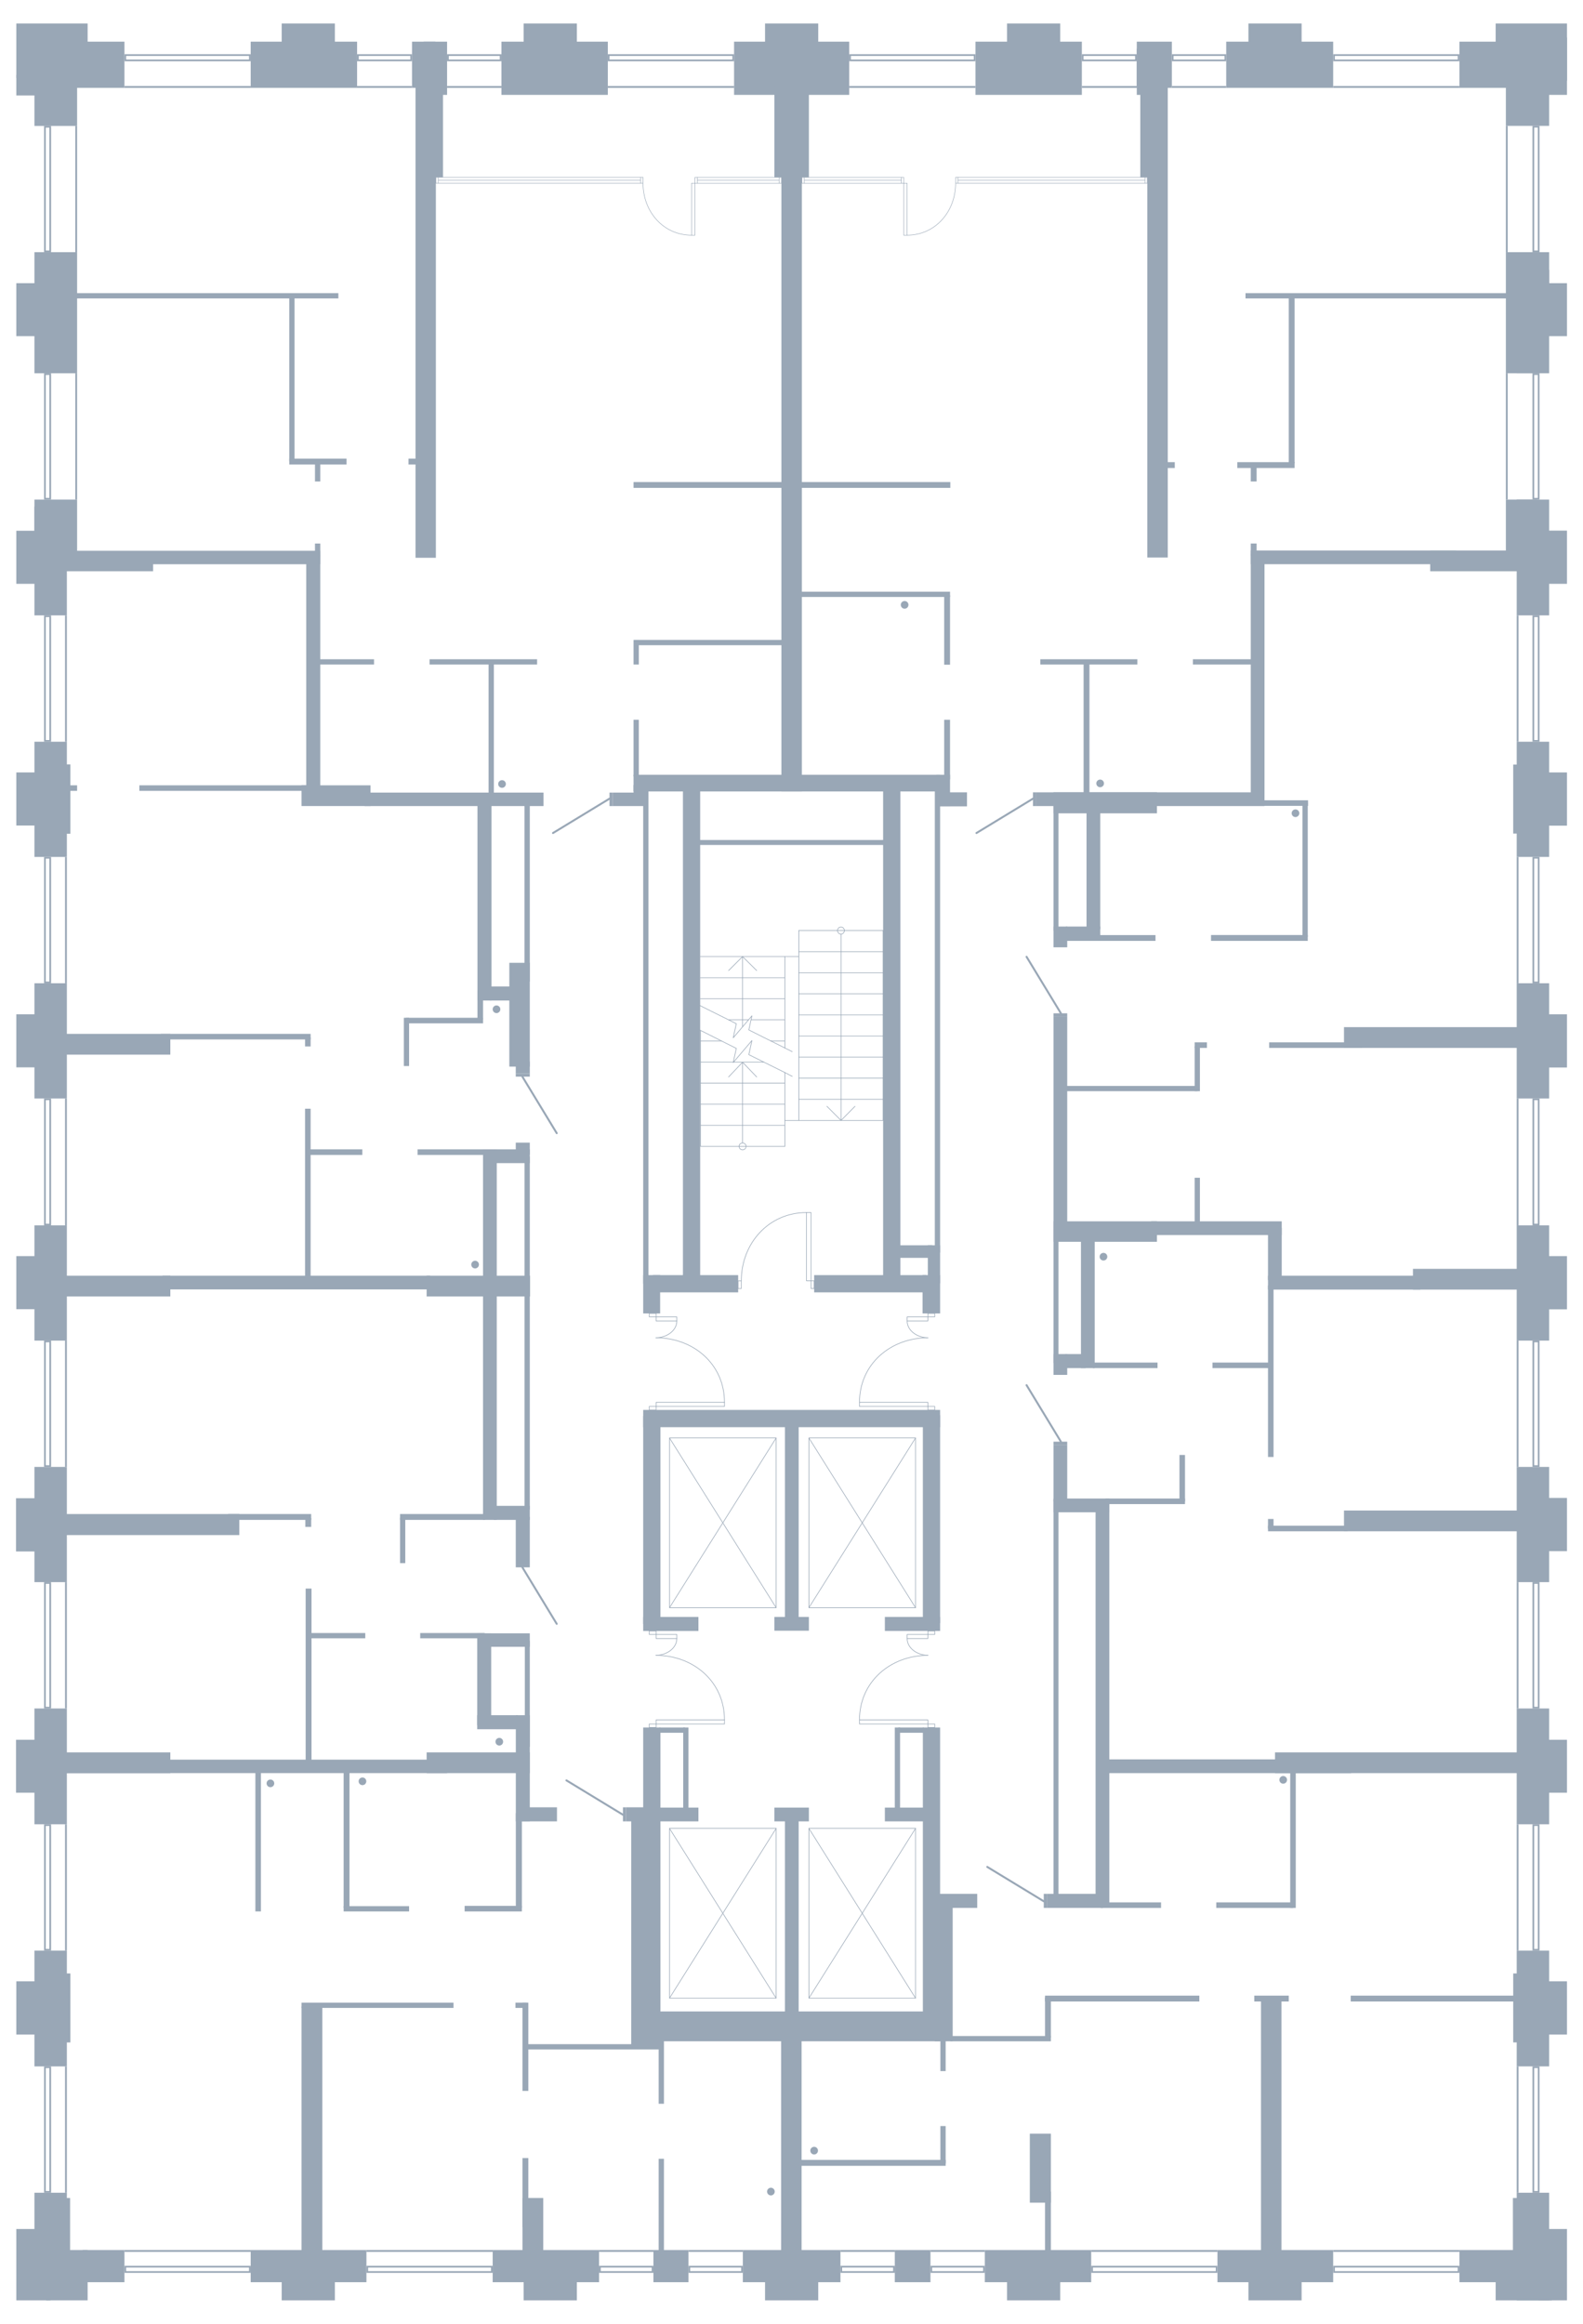 <?xml version="1.0" encoding="utf-8"?>
<!-- Generator: Adobe Illustrator 21.1.0, SVG Export Plug-In . SVG Version: 6.00 Build 0)  -->
<svg version="1.1" xmlns="http://www.w3.org/2000/svg" xmlns:xlink="http://www.w3.org/1999/xlink" x="0px" y="0px"
	 viewBox="0 0 650 953.625" style="enable-background:new 0 0 650 953.625;" xml:space="preserve">
<style type="text/css">
	.st0{fill:none;stroke:#99A7B6;stroke-width:0.25;stroke-linecap:round;stroke-linejoin:round;stroke-miterlimit:10;}
	.st1{fill-rule:evenodd;clip-rule:evenodd;fill:#99A7B6;}
	.st2{fill:none;stroke:#99A7B6;stroke-width:0.81;stroke-linecap:round;stroke-linejoin:round;stroke-miterlimit:22.926;}
	.st3{fill:#99A7B6;}
	.st4{fill:none;stroke:#99A7B6;stroke-width:0.2;stroke-miterlimit:10;}
</style>
<g id="МОП">
	<polyline class="st0" points="318.699,750.301 274.899,750.301 274.899,819.971 318.699,819.971 
		318.699,750.301 	"/>
	<line class="st0" x1="318.699" y1="750.301" x2="274.899" y2="819.971"/>
	<line class="st0" x1="274.899" y1="750.301" x2="318.699" y2="819.971"/>
	<polyline class="st0" points="375.939,750.301 332.139,750.301 332.139,819.971 375.939,819.971 
		375.939,750.301 	"/>
	<line class="st0" x1="375.939" y1="750.301" x2="332.139" y2="819.971"/>
	<line class="st0" x1="332.139" y1="750.301" x2="375.939" y2="819.971"/>
	<polyline class="st0" points="318.699,590.077 274.899,590.077 274.899,659.747 318.699,659.747 
		318.699,590.077 	"/>
	<line class="st0" x1="318.699" y1="590.077" x2="274.899" y2="659.747"/>
	<line class="st0" x1="274.899" y1="590.077" x2="318.699" y2="659.747"/>
	<polyline class="st0" points="375.939,590.077 332.139,590.077 332.139,659.747 375.939,659.747 
		375.939,590.077 	"/>
	<line class="st0" x1="375.939" y1="590.077" x2="332.139" y2="659.747"/>
	<line class="st0" x1="332.139" y1="590.077" x2="375.939" y2="659.747"/>
	<g>
		<polyline class="st0" points="287.628,422.836 287.628,470.408 322.253,470.408 		"/>
		<polyline class="st0" points="322.253,459.782 362.619,459.782 362.619,381.86 		"/>
		<line class="st0" x1="322.253" y1="392.547" x2="322.253" y2="430.042"/>
		<line class="st0" x1="322.253" y1="440.118" x2="322.253" y2="470.408"/>
		<line class="st0" x1="327.994" y1="459.782" x2="327.994" y2="381.86"/>
		<line class="st0" x1="287.628" y1="401.218" x2="322.253" y2="401.218"/>
		<line class="st0" x1="287.628" y1="409.829" x2="322.253" y2="409.829"/>
		<line class="st0" x1="299.17" y1="418.5" x2="307.414" y2="418.5"/>
		<line class="st0" x1="308.452" y1="418.5" x2="322.253" y2="418.5"/>
		<line class="st0" x1="287.628" y1="427.172" x2="296.238" y2="427.172"/>
		<line class="st0" x1="316.452" y1="427.172" x2="322.253" y2="427.172"/>
		<line class="st0" x1="287.628" y1="435.844" x2="301.063" y2="435.844"/>
		<line class="st0" x1="301.185" y1="435.844" x2="313.582" y2="435.844"/>
		<line class="st0" x1="287.628" y1="444.454" x2="322.253" y2="444.454"/>
		<line class="st0" x1="287.628" y1="453.126" x2="322.253" y2="453.126"/>
		<line class="st0" x1="287.628" y1="461.797" x2="322.253" y2="461.797"/>
		<line class="st0" x1="362.619" y1="390.531" x2="327.994" y2="390.531"/>
		<line class="st0" x1="362.619" y1="399.203" x2="327.994" y2="399.203"/>
		<line class="st0" x1="362.619" y1="407.814" x2="327.994" y2="407.814"/>
		<line class="st0" x1="362.619" y1="416.485" x2="327.994" y2="416.485"/>
		<line class="st0" x1="362.619" y1="425.157" x2="327.994" y2="425.157"/>
		<line class="st0" x1="362.619" y1="433.767" x2="327.994" y2="433.767"/>
		<line class="st0" x1="362.619" y1="442.439" x2="327.994" y2="442.439"/>
		<line class="st0" x1="362.619" y1="451.111" x2="327.994" y2="451.111"/>
		<line class="st0" x1="345.337" y1="383.326" x2="345.337" y2="459.782"/>
		<polyline class="st0" points="339.535,453.981 345.337,459.782 351.077,453.981 		"/>
		<polyline class="st0" points="346.741,381.86 346.619,382.41 346.314,382.898 345.886,383.203 
			345.337,383.326 344.726,383.203 344.299,382.898 343.993,382.41 343.871,381.86 
			343.993,381.31 344.299,380.822 344.726,380.516 345.337,380.394 345.886,380.516 
			346.314,380.822 346.619,381.31 346.741,381.86 		"/>
		<line class="st0" x1="304.91" y1="469.001" x2="304.91" y2="435.897"/>
		<line class="st0" x1="304.91" y1="421.371" x2="304.91" y2="392.547"/>
		<polyline class="st0" points="310.712,398.287 304.91,392.547 299.17,398.287 		"/>
		<polyline class="st0" points="306.376,470.408 306.254,470.958 305.948,471.446 305.46,471.751 
			304.91,471.874 304.36,471.751 303.872,471.446 303.567,470.958 303.444,470.408 
			303.567,469.858 303.872,469.431 304.36,469.125 304.91,469.003 305.46,469.125 
			305.948,469.431 306.254,469.858 306.376,470.408 		"/>
		<polyline class="st0" points="325.307,431.569 322.253,430.042 307.475,422.653 308.757,416.852 
			301.063,425.89 302.345,420.088 287.628,412.76 284.513,411.172 		"/>
		<polyline class="st0" points="325.307,441.706 322.253,440.118 307.475,432.79 308.757,426.989 
			301.063,436.027 302.345,430.225 287.628,422.836 284.513,421.31 		"/>
		<polyline class="st0" points="310.712,441.945 304.91,435.897 299.17,441.945 		"/>
		<line class="st0" x1="287.628" y1="392.547" x2="327.994" y2="392.547"/>
		<line class="st0" x1="362.619" y1="381.86" x2="327.994" y2="381.86"/>
	</g>
	<g>
		<path class="st0" d="M304.386,525.635c0-15.442,11.277-28.053,26.761-28.053"/>
		
			<rect x="333.019" y="525.612" transform="matrix(-1 -8.556635e-11 8.556635e-11 -1 667.324 1054.376)" class="st0" width="1.286" height="3.153"/>
		
			<rect x="303.099" y="525.635" transform="matrix(-1 -9.334501e-11 9.334501e-11 -1 607.484 1054.422)" class="st0" width="1.286" height="3.153"/>
		
			<rect x="331.147" y="497.582" transform="matrix(-1 -9.621783e-11 9.621783e-11 -1 664.166 1023.188)" class="st0" width="1.872" height="28.024"/>
	</g>
	<g>
		<path class="st0" d="M269.343,679.286c15.467,0,28.135,10.889,28.135,26.484"/>
		<path class="st0" d="M277.906,672.405c-0,4.146-4.45,6.881-8.562,6.881"/>
		<rect x="269.408" y="705.77" class="st0" width="28.069" height="1.688"/>
		<rect x="269.408" y="670.717" class="st0" width="8.498" height="1.688"/>
		<rect x="266.575" y="707.457" class="st0" width="2.834" height="1.436"/>
		<rect x="266.575" y="669.283" class="st0" width="2.834" height="1.434"/>
	</g>
	<g>
		<path class="st0" d="M381.053,679.286c-15.467,0-28.135,10.889-28.135,26.484"/>
		<path class="st0" d="M372.49,672.405c0,4.146,4.45,6.881,8.562,6.881"/>
		<rect x="352.919" y="705.77" class="st0" width="28.069" height="1.688"/>
		<rect x="372.49" y="670.717" class="st0" width="8.498" height="1.688"/>
		<rect x="380.988" y="707.457" class="st0" width="2.834" height="1.436"/>
		<rect x="380.988" y="669.283" class="st0" width="2.834" height="1.434"/>
	</g>
	<g>
		<path class="st0" d="M269.343,548.974c15.467,0,28.135,10.889,28.135,26.484"/>
		<path class="st0" d="M277.906,542.094c-0,4.146-4.45,6.881-8.562,6.881"/>
		<rect x="269.408" y="575.458" class="st0" width="28.069" height="1.688"/>
		<rect x="269.408" y="540.405" class="st0" width="8.498" height="1.688"/>
		<rect x="266.575" y="577.146" class="st0" width="2.834" height="1.436"/>
		<rect x="266.575" y="538.972" class="st0" width="2.834" height="1.434"/>
	</g>
	<g>
		<path class="st0" d="M381.053,548.974c-15.467,0-28.135,10.889-28.135,26.484"/>
		<path class="st0" d="M372.49,542.094c0,4.146,4.45,6.881,8.562,6.881"/>
		<rect x="352.919" y="575.458" class="st0" width="28.069" height="1.688"/>
		<rect x="372.49" y="540.405" class="st0" width="8.498" height="1.688"/>
		<rect x="380.988" y="577.146" class="st0" width="2.834" height="1.436"/>
		<rect x="380.988" y="538.972" class="st0" width="2.834" height="1.434"/>
	</g>
</g>
<g id="Двери">
	<g>
		<rect x="428.585" y="777.172" class="st1" width="1.235" height="5.76"/>
		<line class="st2" x1="428.585" y1="780.213" x2="405.386" y2="766.112"/>
	</g>
	<g>
		<rect x="255.785" y="741.661" class="st1" width="1.235" height="5.76"/>
		<line class="st2" x1="255.785" y1="744.702" x2="232.586" y2="730.601"/>
	</g>
	<g>
		<rect x="432.577" y="591.608" class="st1" width="5.642" height="1.235"/>
		<line class="st2" x1="435.617" y1="591.608" x2="421.516" y2="568.409"/>
	</g>
	<g>
		<rect x="432.577" y="415.826" class="st1" width="5.642" height="1.235"/>
		<line class="st2" x1="435.617" y1="415.826" x2="421.516" y2="392.626"/>
	</g>
	<g>
		<rect x="424.144" y="325.141" class="st1" width="1.235" height="5.642"/>
		<line class="st2" x1="424.144" y1="327.743" x2="400.944" y2="341.844"/>
	</g>
	<g>
		<rect x="250.265" y="325.252" class="st1" width="1.235" height="5.531"/>
		<line class="st2" x1="250.265" y1="327.743" x2="227.066" y2="341.844"/>
	</g>
	<g>
		<rect x="211.779" y="440.578" class="st1" width="5.759" height="1.235"/>
		<line class="st2" x1="214.497" y1="441.813" x2="228.598" y2="465.013"/>
	</g>
	<g>
		<rect x="211.779" y="641.936" class="st1" width="5.759" height="1.235"/>
		<line class="st2" x1="214.497" y1="643.172" x2="228.598" y2="666.371"/>
	</g>
</g>
<g id="Окна">
	<g>
		<g>
			<path class="st3" d="M631.443,848.662v50.454h-1.488v-50.454H631.443 M632.139,847.966
				h-2.88v51.846h2.88V847.966L632.139,847.966z"/>
		</g>
		<g>
			<rect x="622.779" y="847.966" class="st3" width="0.75" height="51.847"/>
		</g>
	</g>
	<g>
		<g>
			<path class="st3" d="M631.443,749.308v50.448h-1.488v-50.448H631.443 M632.139,748.612
				h-2.88v51.84h2.88V748.612L632.139,748.612z"/>
		</g>
		<g>
			<rect x="622.779" y="748.612" class="st3" width="0.75" height="51.84"/>
		</g>
	</g>
	<g>
		<g>
			<path class="st3" d="M631.443,649.949v50.448h-1.488v-50.448H631.443 M632.139,649.253
				h-2.88v51.84h2.88V649.253L632.139,649.253z"/>
		</g>
		<g>
			<rect x="622.779" y="649.252" class="st3" width="0.75" height="51.84"/>
		</g>
	</g>
	<g>
		<g>
			<path class="st3" d="M631.443,550.828v50.448h-1.488v-50.448H631.443 M632.139,550.133h-2.88
				v51.84h2.88V550.133L632.139,550.133z"/>
		</g>
		<g>
			<rect x="622.779" y="550.132" class="st3" width="0.75" height="51.84"/>
		</g>
	</g>
	<g>
		<g>
			<path class="st3" d="M631.443,451.468v50.688h-1.488v-50.688H631.443 M632.139,450.773
				h-2.88v52.08h2.88V450.773L632.139,450.773z"/>
		</g>
		<g>
			<rect x="622.779" y="450.772" class="st3" width="0.75" height="52.08"/>
		</g>
	</g>
	<g>
		<g>
			<path class="st3" d="M631.443,352.34v50.456h-1.488v-50.456H631.443 M632.139,351.644
				l-2.88,0v51.848h2.88V351.644L632.139,351.644z"/>
		</g>
		<g>
			<rect x="622.779" y="351.644" class="st3" width="0.75" height="51.848"/>
		</g>
	</g>
	<g>
		<g>
			<path class="st3" d="M631.443,253.228v50.448h-1.488v-50.448H631.443 M632.139,252.532
				h-2.88v51.84h2.88V252.532L632.139,252.532z"/>
		</g>
		<g>
			<rect x="622.779" y="252.532" class="st3" width="0.75" height="51.84"/>
		</g>
	</g>
	<g>
		<g>
			<path class="st3" d="M631.443,153.868v50.448h-1.488v-50.448H631.443 M632.139,153.173h-2.88
				v51.84h2.88V153.173L632.139,153.173z"/>
		</g>
		<g>
			<rect x="618.335" y="153.172" class="st3" width="0.75" height="51.84"/>
		</g>
	</g>
	<g>
		<g>
			<path class="st3" d="M631.443,52.349v50.448h-1.488V52.349H631.443 M632.139,51.653h-2.88
				v51.839h2.88V51.653L632.139,51.653z"/>
		</g>
		<g>
			<rect x="618.335" y="51.652" class="st3" width="0.75" height="51.84"/>
		</g>
	</g>
	<g>
		<g>
			<path class="st3" d="M598.565,22.945v1.488h-50.448v-1.488H598.565 M599.261,22.249h-51.84
				v2.88h51.84V22.249L599.261,22.249z"/>
		</g>
		<g>
			<rect x="547.421" y="35.302" class="st3" width="51.84" height="0.75"/>
		</g>
	</g>
	<g>
		<g>
			<path class="st3" d="M502.805,22.945v1.488h-20.928v-1.488H502.805 M503.501,22.249h-22.32
				v2.88h22.32V22.249L503.501,22.249z"/>
		</g>
		<g>
			<rect x="481.181" y="35.302" class="st3" width="22.32" height="0.75"/>
		</g>
	</g>
	<g>
		<g>
			<path class="st3" d="M466.085,22.945v1.488h-21.168v-1.488H466.085 M466.781,22.249h-22.56
				v2.88h22.56V22.249L466.781,22.249z"/>
		</g>
		<g>
			<rect x="444.221" y="35.302" class="st3" width="22.56" height="0.75"/>
		</g>
	</g>
	<g>
		<g>
			<path class="st3" d="M399.845,22.945v1.488h-50.448v-1.488H399.845 M400.541,22.249h-51.84
				v2.88h51.84V22.249L400.541,22.249z"/>
		</g>
		<g>
			<rect x="348.701" y="35.302" class="st3" width="51.84" height="0.75"/>
		</g>
	</g>
	<g>
		<g>
			<path class="st3" d="M300.725,22.945v1.488h-50.448v-1.488H300.725 M301.421,22.249h-51.84
				v2.88h51.84V22.249L301.421,22.249z"/>
		</g>
		<g>
			<rect x="249.581" y="35.302" class="st3" width="51.84" height="0.75"/>
		</g>
	</g>
	<g>
		<g>
			<path class="st3" d="M205.205,22.945v1.488h-20.928v-1.488H205.205 M205.901,22.249h-22.32
				v2.88h22.32V22.249L205.901,22.249z"/>
		</g>
		<g>
			<rect x="183.581" y="35.302" class="st3" width="22.32" height="0.75"/>
		</g>
	</g>
	<g>
		<g>
			<path class="st3" d="M168.485,22.945v1.488h-21.168v-1.488H168.485 M169.181,22.249h-22.56
				v2.88h22.56V22.249L169.181,22.249z"/>
		</g>
		<g>
			<rect x="146.621" y="35.302" class="st3" width="22.56" height="0.75"/>
		</g>
	</g>
	<g>
		<g>
			<path class="st3" d="M102.245,22.945v1.488H51.797v-1.488H102.245 M102.941,22.249H51.101
				v2.88h51.84V22.249L102.941,22.249z"/>
		</g>
		<g>
			<rect x="51.101" y="35.302" class="st3" width="51.84" height="0.75"/>
		</g>
	</g>
	<g>
		<g>
			<path class="st3" d="M20.279,848.668v50.448H18.791V848.668H20.279 M20.975,847.972h-2.88
				v51.84h2.88V847.972L20.975,847.972z"/>
		</g>
		<g>
			<rect x="26.705" y="847.972" class="st3" width="0.75" height="51.84"/>
		</g>
	</g>
	<g>
		<g>
			<path class="st3" d="M102.245,930.508v1.488H51.797v-1.488H102.245 M102.94,929.812H51.101
				v2.88h51.84V929.812L102.94,929.812z"/>
		</g>
		<g>
			<rect x="51.101" y="923.332" class="st3" width="51.84" height="0.75"/>
		</g>
	</g>
	<g>
		<g>
			<path class="st3" d="M201.605,930.508v1.488h-50.448v-1.488H201.605 M202.3,929.812
				h-51.84v2.88h51.84V929.812L202.3,929.812z"/>
		</g>
		<g>
			<rect x="150.461" y="923.332" class="st3" width="51.84" height="0.75"/>
		</g>
	</g>
	<g>
		<g>
			<path class="st3" d="M267.604,930.509v1.488h-20.928v-1.488H267.604 M268.3,929.813
				h-22.32l0,2.88h22.32V929.813L268.3,929.813z"/>
		</g>
		<g>
			<rect x="245.98" y="923.333" class="st3" width="22.32" height="0.75"/>
		</g>
	</g>
	<g>
		<g>
			<path class="st3" d="M304.325,930.509v1.488h-20.928v-1.488H304.325 M305.021,929.813
				h-22.32v2.88h22.32V929.813L305.021,929.813z"/>
		</g>
		<g>
			<rect x="282.701" y="923.333" class="st3" width="22.32" height="0.75"/>
		</g>
	</g>
	<g>
		<g>
			<path class="st3" d="M366.725,930.509v1.488H345.797v-1.488H366.725 M367.421,929.813
				h-22.32v2.88h22.32V929.813L367.421,929.813z"/>
		</g>
		<g>
			<rect x="345.101" y="923.333" class="st3" width="22.32" height="0.75"/>
		</g>
	</g>
	<g>
		<g>
			<path class="st3" d="M403.685,930.509v1.488h-20.928v-1.488H403.685 M404.381,929.813
				h-22.32v2.88h22.32V929.813L404.381,929.813z"/>
		</g>
		<g>
			<rect x="382.061" y="923.333" class="st3" width="22.32" height="0.75"/>
		</g>
	</g>
	<g>
		<g>
			<path class="st3" d="M499.206,930.507v1.488h-50.448v-1.488H499.206 M499.902,929.811
				h-51.84v2.88h51.84V929.811L499.902,929.811z"/>
		</g>
		<g>
			<rect x="448.062" y="923.331" class="st3" width="51.84" height="0.75"/>
		</g>
	</g>
	<g>
		<g>
			<path class="st3" d="M598.565,930.507v1.488h-50.448v-1.488H598.565 M599.261,929.811
				h-51.84v2.88h51.84V929.811L599.261,929.811z"/>
		</g>
		<g>
			<rect x="547.421" y="923.331" class="st3" width="51.84" height="0.75"/>
		</g>
	</g>
	<g>
		<g>
			<path class="st3" d="M20.279,749.308v50.448H18.791v-50.448H20.279 M20.975,748.612h-2.88
				v51.84h2.88V748.612L20.975,748.612z"/>
		</g>
		<g>
			<rect x="26.705" y="748.612" class="st3" width="0.75" height="51.84"/>
		</g>
	</g>
	<g>
		<g>
			<path class="st3" d="M20.279,649.948v50.448H18.791v-50.448H20.279 M20.975,649.252h-2.88
				v51.84h2.88V649.252L20.975,649.252z"/>
		</g>
		<g>
			<rect x="26.705" y="649.252" class="st3" width="0.75" height="51.84"/>
		</g>
	</g>
	<g>
		<g>
			<path class="st3" d="M20.279,550.828v50.448H18.791v-50.448H20.279 M20.975,550.132h-2.88
				v51.84h2.88V550.132L20.975,550.132z"/>
		</g>
		<g>
			<rect x="26.705" y="550.132" class="st3" width="0.75" height="51.84"/>
		</g>
	</g>
	<g>
		<g>
			<path class="st3" d="M20.279,451.468v50.688H18.791v-50.688H20.279 M20.975,450.772h-2.88
				v52.08h2.88V450.772L20.975,450.772z"/>
		</g>
		<g>
			<rect x="26.705" y="450.772" class="st3" width="0.75" height="52.08"/>
		</g>
	</g>
	<g>
		<g>
			<path class="st3" d="M20.279,352.348v50.448H18.791v-50.448H20.279 M20.975,351.652h-2.88
				v51.84h2.88V351.652L20.975,351.652z"/>
		</g>
		<g>
			<rect x="26.705" y="351.652" class="st3" width="0.75" height="51.84"/>
		</g>
	</g>
	<g>
		<g>
			<path class="st3" d="M20.279,253.228v50.448H18.791v-50.448H20.279 M20.975,252.532h-2.88
				v51.84h2.88V252.532L20.975,252.532z"/>
		</g>
		<g>
			<rect x="26.705" y="252.532" class="st3" width="0.75" height="51.84"/>
		</g>
	</g>
	<g>
		<g>
			<path class="st3" d="M20.279,153.868v50.448H18.791v-50.448H20.279 M20.975,153.172h-2.88
				v51.84h2.88V153.172L20.975,153.172z"/>
		</g>
		<g>
			<rect x="30.909" y="153.172" class="st3" width="0.75" height="51.84"/>
		</g>
	</g>
	<g>
		<g>
			<path class="st3" d="M20.279,52.373v50.423H18.791V52.373H20.279 M20.975,51.677h-2.88
				v51.815h2.88V51.677L20.975,51.677z"/>
		</g>
		<g>
			<rect x="30.909" y="51.677" class="st3" width="0.75" height="51.815"/>
		</g>
	</g>
	<g>
		<g>
			<rect x="178.974" y="72.773" class="st4" width="0.958" height="2.399"/>
			<line class="st4" x1="179.932" y1="72.773" x2="263.075" y2="72.773"/>
			<line class="st4" x1="263.075" y1="73.972" x2="179.932" y2="73.972"/>
			<line class="st4" x1="263.075" y1="75.172" x2="179.932" y2="75.172"/>
			<rect x="319.906" y="72.79" class="st4" width="0.958" height="2.399"/>
			<line class="st4" x1="319.906" y1="72.79" x2="286.313" y2="72.79"/>
			<line class="st4" x1="286.313" y1="73.99" x2="319.906" y2="73.99"/>
			<line class="st4" x1="286.313" y1="75.189" x2="319.906" y2="75.189"/>
			<path class="st4" d="M264.031,75.172c0,11.75,8.398,21.346,19.93,21.346"/>
			<rect x="285.355" y="72.79" class="st4" width="0.958" height="2.399"/>
			<rect x="263.073" y="72.772" class="st4" width="0.958" height="2.399"/>
			<rect x="283.961" y="75.193" class="st4" width="1.394" height="21.324"/>
		</g>
	</g>
	<g>
		<g>
			<rect x="470.143" y="72.773" class="st4" width="0.958" height="2.399"/>
			<line class="st4" x1="470.143" y1="72.773" x2="393.348" y2="72.773"/>
			<line class="st4" x1="393.348" y1="73.972" x2="470.143" y2="73.972"/>
			<line class="st4" x1="393.348" y1="75.172" x2="470.143" y2="75.172"/>
			<rect x="329.261" y="72.79" class="st4" width="0.958" height="2.399"/>
			<line class="st4" x1="330.219" y1="72.79" x2="370.11" y2="72.79"/>
			<line class="st4" x1="370.11" y1="73.99" x2="330.219" y2="73.99"/>
			<line class="st4" x1="370.11" y1="75.189" x2="330.219" y2="75.189"/>
			<path class="st4" d="M392.392,75.172c0,11.75-8.398,21.346-19.93,21.346"/>
			<rect x="370.11" y="72.79" class="st4" width="0.958" height="2.399"/>
			<rect x="392.392" y="72.772" class="st4" width="0.958" height="2.399"/>
			<rect x="371.068" y="75.193" class="st4" width="1.394" height="21.324"/>
		</g>
	</g>
</g>
<g id="Стены">
	
		<rect x="607.359" y="915.232" transform="matrix(6.123234e-17 -1 1 6.123234e-17 -292.453 1551.331)" class="st3" width="44.16" height="13.32"/>
	
		<rect x="605.682" y="817.549" transform="matrix(6.123234e-17 -1 1 6.123234e-17 -194.77 1453.648)" class="st3" width="47.514" height="13.32"/>
	
		<rect x="605.679" y="718.192" transform="matrix(6.123234e-17 -1 1 6.123234e-17 -95.413 1354.291)" class="st3" width="47.52" height="13.32"/>
	
		<rect x="605.799" y="618.952" transform="matrix(6.123234e-17 -1 1 6.123234e-17 3.827 1255.051)" class="st3" width="47.28" height="13.32"/>
	
		<rect x="605.799" y="519.832" transform="matrix(6.123234e-17 -1 1 6.123234e-17 102.947 1155.931)" class="st3" width="47.28" height="13.32"/>
	
		<rect x="605.799" y="420.472" transform="matrix(6.123234e-17 -1 1 6.123234e-17 202.307 1056.571)" class="st3" width="47.28" height="13.32"/>
	
		<rect x="605.803" y="321.348" transform="matrix(6.123234e-17 -1 1 6.123234e-17 301.431 957.447)" class="st3" width="47.272" height="13.32"/>
	
		<rect x="605.679" y="222.112" transform="matrix(6.123234e-17 -1 1 6.123234e-17 400.667 858.211)" class="st3" width="47.52" height="13.32"/>
	
		<rect x="608.213" y="125.286" transform="matrix(6.123234e-17 -1 1 6.123234e-17 497.493 761.385)" class="st3" width="42.452" height="13.32"/>
	
		<rect x="-1.941" y="119.572" transform="matrix(-5.525076e-14 1 -1 -5.525076e-14 151.231 105.433)" class="st3" width="49.68" height="17.52"/>
	
		<rect x="9.896" y="29.914" transform="matrix(-1.049888e-13 1 -1 -1.049888e-13 61.573 15.775)" class="st3" width="26.006" height="17.52"/>
	
		<rect x="11.107" y="208.044" transform="matrix(-1.156469e-13 1 -1 -1.156469e-13 239.703 193.905)" class="st3" width="23.583" height="17.52"/>
	
		<rect x="-1.523" y="223.554" transform="matrix(-4.103991e-14 1 -1 -4.103991e-14 251.009 209.415)" class="st3" width="44.64" height="13.316"/>
	
		<rect x="-2.843" y="321.354" transform="matrix(-3.837537e-14 1 -1 -3.837537e-14 348.81 307.215)" class="st3" width="47.28" height="13.316"/>
	
		<rect x="-2.843" y="420.474" transform="matrix(-3.837537e-14 1 -1 -3.837537e-14 447.93 406.335)" class="st3" width="47.28" height="13.316"/>
	
		<rect x="-2.843" y="519.834" transform="matrix(-3.837537e-14 1 -1 -3.837537e-14 547.289 505.695)" class="st3" width="47.28" height="13.316"/>
	
		<rect x="-2.843" y="618.954" transform="matrix(-3.837537e-14 1 -1 -3.837537e-14 646.409 604.815)" class="st3" width="47.28" height="13.316"/>
	
		<rect x="-2.963" y="718.194" transform="matrix(-3.837537e-14 1 -1 -3.837537e-14 745.649 704.055)" class="st3" width="47.52" height="13.316"/>
	
		<rect x="-2.963" y="817.554" transform="matrix(-3.837537e-14 1 -1 -3.837537e-14 845.009 803.415)" class="st3" width="47.52" height="13.316"/>
	
		<rect x="-0.982" y="914.933" transform="matrix(-4.192808e-14 1 -1 -4.192808e-14 942.389 900.794)" class="st3" width="43.558" height="13.316"/>
	<circle class="st3" cx="526.899" cy="730.381" r="1.573"/>
	<circle class="st3" cx="334.299" cy="882.541" r="1.573"/>
	<circle class="st3" cx="316.539" cy="899.341" r="1.573"/>
	<circle class="st3" cx="111.04" cy="731.821" r="1.573"/>
	<circle class="st3" cx="148.831" cy="730.981" r="1.573"/>
	<circle class="st3" cx="205.02" cy="714.734" r="1.573"/>
	<circle class="st3" cx="195.082" cy="518.941" r="1.573"/>
	<circle class="st3" cx="203.872" cy="414.168" r="1.573"/>
	<circle class="st3" cx="206.139" cy="321.721" r="1.573"/>
	<circle class="st3" cx="371.449" cy="248.208" r="1.573"/>
	<circle class="st3" cx="451.733" cy="321.479" r="1.573"/>
	<circle class="st3" cx="531.939" cy="333.721" r="1.573"/>
	<circle class="st3" cx="453.099" cy="515.701" r="1.573"/>
	<rect x="19.533" y="809.821" class="st3" width="9.366" height="28.32"/>
	<rect x="6.699" y="813.061" class="st3" width="15.24" height="21.84"/>
	<rect x="6.699" y="515.461" class="st3" width="15.24" height="21.78"/>
	<rect x="6.699" y="416.221" class="st3" width="15.24" height="21.78"/>
	<rect x="6.699" y="316.981" class="st3" width="15.24" height="21.78"/>
	<rect x="6.699" y="217.801" class="st3" width="15.24" height="21.78"/>
	<rect x="6.699" y="116.212" class="st3" width="15.24" height="21.729"/>
	<rect x="6.579" y="713.936" class="st3" width="15.36" height="21.725"/>
	<rect x="6.579" y="614.816" class="st3" width="15.36" height="21.84"/>
	<rect x="6.699" y="914.701" class="st3" width="14.04" height="29.271"/>
	<rect x="18.941" y="923.332" class="st3" width="17.04" height="20.64"/>
	<rect x="115.661" y="934.132" class="st3" width="21.84" height="9.84"/>
	<rect x="215.021" y="934.132" class="st3" width="21.84" height="9.84"/>
	<rect x="314.141" y="934.132" class="st3" width="21.84" height="9.84"/>
	<rect x="413.501" y="934.132" class="st3" width="21.84" height="9.84"/>
	<rect x="512.621" y="934.132" class="st3" width="21.84" height="9.84"/>
	<rect x="614.141" y="934.132" class="st3" width="23.04" height="9.84"/>
	<rect x="33.941" y="923.332" class="st3" width="17.16" height="13.2"/>
	<rect x="102.941" y="923.332" class="st3" width="47.52" height="13.2"/>
	<rect x="202.301" y="923.332" class="st3" width="43.68" height="13.2"/>
	<rect x="268.301" y="923.332" class="st3" width="14.4" height="13.2"/>
	<rect x="367.421" y="923.332" class="st3" width="14.64" height="13.2"/>
	<rect x="404.381" y="923.332" class="st3" width="43.68" height="13.2"/>
	<rect x="499.901" y="923.332" class="st3" width="47.52" height="13.2"/>
	<rect x="599.261" y="923.332" class="st3" width="37.8" height="13.2"/>
	<rect x="305.021" y="923.332" class="st3" width="40.08" height="13.2"/>
	<rect x="22.241" y="901.981" class="st3" width="6.54" height="28.32"/>
	<rect x="211.801" y="703.856" class="st3" width="5.738" height="43.556"/>
	<rect x="215.501" y="673.314" class="st3" width="2.038" height="43.556"/>
	<rect x="211.807" y="744.052" class="st3" width="2.494" height="38.88"/>
	<rect x="195.95" y="670.256" class="st3" width="5.738" height="37.68"/>
	
		<rect x="101.35" y="645.325" transform="matrix(-1.836970e-16 1 -1 -1.836970e-16 828.964 620.746)" class="st3" width="5.518" height="159.06"/>
	<rect x="175.179" y="719.101" class="st3" width="42.359" height="8.52"/>
	<rect x="21.427" y="719.101" class="st3" width="48.513" height="8.52"/>
	<rect x="22.205" y="621.301" class="st3" width="76.054" height="8.635"/>
	<rect x="26.652" y="523.501" class="st3" width="43.287" height="8.52"/>
	<rect x="26.652" y="424.261" class="st3" width="43.287" height="8.52"/>
	
		<rect x="73.216" y="123.138" transform="matrix(-1.836970e-16 1 -1 -1.836970e-16 302.112 -47.483)" class="st3" width="203.164" height="8.353"/>
	
		<rect x="371.861" y="121.132" transform="matrix(-1.836970e-16 1 -1 -1.836970e-16 600.633 -349.969)" class="st3" width="206.88" height="8.4"/>
	
		<rect x="175.538" y="171.058" transform="matrix(-1.836970e-16 1 -1 -1.836970e-16 500.319 -149.806)" class="st3" width="299.049" height="8.397"/>
	<rect x="66.775" y="523.501" class="st3" width="109.844" height="5.626"/>
	<rect x="215.379" y="474.649" class="st3" width="2.16" height="144.805"/>
	<rect x="175.179" y="523.501" class="st3" width="42.48" height="8.52"/>
	<rect x="198.339" y="471.661" class="st3" width="5.64" height="54.72"/>
	<rect x="198.339" y="529.376" class="st3" width="5.64" height="94.32"/>
	<rect x="202.923" y="471.653" class="st3" width="14.617" height="5.648"/>
	<rect x="171.459" y="471.653" class="st3" width="31.776" height="2.288"/>
	<rect x="66.077" y="424.257" class="st3" width="61.462" height="2.288"/>
	<rect x="125.691" y="471.653" class="st3" width="23.088" height="2.288"/>
	
		<rect x="91.227" y="489.009" transform="matrix(-1.836970e-16 1 -1 -1.836970e-16 616.552 363.754)" class="st3" width="70.344" height="2.288"/>
	
		<rect x="124.533" y="426.411" transform="matrix(-1.836970e-16 1 -1 -1.836970e-16 553.954 301.156)" class="st3" width="3.732" height="2.288"/>
	
		<rect x="156.999" y="426.481" transform="matrix(-1.836970e-16 1 -1 -1.836970e-16 594.46 260.662)" class="st3" width="19.8" height="2.16"/>
	
		<rect x="166.719" y="417.661" transform="matrix(-1 -1.224647e-16 1.224647e-16 -1 365.058 837.603)" class="st3" width="31.62" height="2.28"/>
	<rect x="211.779" y="468.896" class="st3" width="5.76" height="4.925"/>
	<rect x="211.779" y="435.651" class="st3" width="5.76" height="4.925"/>
	<rect x="196.059" y="328.736" class="st3" width="5.76" height="81.84"/>
	<rect x="196.059" y="406.321" class="st3" width="2.28" height="12.06"/>
	<rect x="209.139" y="395.101" class="st3" width="8.4" height="42.595"/>
	<rect x="215.361" y="327.421" class="st3" width="2.179" height="75.36"/>
	<rect x="214.541" y="901.981" class="st3" width="8.518" height="28.435"/>
	<rect x="214.541" y="885.595" class="st3" width="2.4" height="28.435"/>
	<rect x="123.819" y="823.399" class="st3" width="8.52" height="103.414"/>
	<rect x="264.099" y="708.901" class="st3" width="7.08" height="128.76"/>
	<rect x="268.299" y="825.421" class="st3" width="117.72" height="12.24"/>
	<rect x="322.299" y="746.491" class="st3" width="5.64" height="80.85"/>
	<rect x="378.939" y="708.901" class="st3" width="7.08" height="118.599"/>
	<rect x="270.005" y="741.781" class="st3" width="16.774" height="5.64"/>
	<rect x="257.021" y="741.652" class="st3" width="11.897" height="5.769"/>
	<rect x="214.112" y="741.652" class="st3" width="14.588" height="5.769"/>
	<rect x="317.979" y="741.781" class="st3" width="14.16" height="5.64"/>
	<rect x="317.979" y="663.541" class="st3" width="14.16" height="5.64"/>
	
		<rect x="195.939" y="703.856" transform="matrix(-1 -1.224647e-16 1.224647e-16 -1 408.636 1413.472)" class="st3" width="16.758" height="5.76"/>
	
		<rect x="196.797" y="670.256" transform="matrix(-1 -1.224647e-16 1.224647e-16 -1 414.336 1346.042)" class="st3" width="20.742" height="5.53"/>
	
		<rect x="202.679" y="617.936" transform="matrix(-1 -1.224647e-16 1.224647e-16 -1 420.218 1241.632)" class="st3" width="14.861" height="5.76"/>
	
		<rect x="204.923" y="629.32" transform="matrix(6.123234e-17 -1 1 6.123234e-17 -417.541 846.859)" class="st3" width="19.472" height="5.76"/>
	
		<rect x="339.819" y="619.861" transform="matrix(-1.836970e-16 1 -1 -1.836970e-16 1005.88 240.922)" class="st3" width="85.32" height="7.08"/>
	
		<rect x="224.979" y="620.161" transform="matrix(-1.836970e-16 1 -1 -1.836970e-16 891.34 356.062)" class="st3" width="85.32" height="7.08"/>
	
		<rect x="283.719" y="620.401" transform="matrix(-1.836970e-16 1 -1 -1.836970e-16 948.34 298.102)" class="st3" width="82.8" height="5.64"/>
	
		<rect x="262.269" y="420.511" transform="matrix(-1.836970e-16 1 -1 -1.836970e-16 790.21 57.892)" class="st3" width="207.78" height="7.08"/>
	
		<rect x="180.219" y="420.661" transform="matrix(-1.836970e-16 1 -1 -1.836970e-16 708.16 140.242)" class="st3" width="207.48" height="7.08"/>
	<rect x="264.099" y="663.541" class="st3" width="22.68" height="5.755"/>
	<rect x="264.099" y="578.581" class="st3" width="121.92" height="7.08"/>
	<rect x="363.339" y="663.541" class="st3" width="22.68" height="5.742"/>
	<rect x="363.339" y="741.781" class="st3" width="16.92" height="5.64"/>
	<rect x="587.259" y="225.901" class="st3" width="39.06" height="8.52"/>
	<rect x="513.579" y="225.901" class="st3" width="84.3" height="5.626"/>
	<rect x="551.859" y="421.501" class="st3" width="74.85" height="8.52"/>
	<rect x="580.179" y="520.681" class="st3" width="46.53" height="8.52"/>
	<rect x="520.659" y="523.501" class="st3" width="62.572" height="5.7"/>
	<rect x="551.859" y="619.861" class="st3" width="74.737" height="8.52"/>
	<rect x="523.539" y="719.101" class="st3" width="103.057" height="8.52"/>
	<rect x="451.73" y="721.981" class="st3" width="103.057" height="5.64"/>
	<rect x="320.735" y="835.408" class="st3" width="8.4" height="90.506"/>
	<rect x="621.219" y="901.981" class="st3" width="8.88" height="28.32"/>
	<rect x="631.779" y="914.701" class="st3" width="11.64" height="29.271"/>
	<rect x="631.779" y="813.061" class="st3" width="11.64" height="21.84"/>
	<rect x="621.339" y="809.821" class="st3" width="4.98" height="28.305"/>
	<rect x="631.779" y="713.941" class="st3" width="11.64" height="21.72"/>
	<rect x="631.779" y="614.701" class="st3" width="11.64" height="21.84"/>
	<rect x="631.779" y="515.461" class="st3" width="11.64" height="21.84"/>
	<rect x="631.779" y="416.221" class="st3" width="11.64" height="21.84"/>
	<rect x="631.779" y="316.981" class="st3" width="11.64" height="21.84"/>
	<rect x="631.779" y="217.741" class="st3" width="11.64" height="21.84"/>
	<rect x="618.335" y="128.941" class="st3" width="11.704" height="24.231"/>
	<rect x="631.112" y="116.212" class="st3" width="12.307" height="21.729"/>
	<rect x="618.335" y="103.492" class="st3" width="17.764" height="25.47"/>
	<rect x="618.335" y="14.121" class="st3" width="17.764" height="37.532"/>
	<rect x="599.261" y="17.092" class="st3" width="21.782" height="18.96"/>
	<rect x="503.501" y="17.092" class="st3" width="43.92" height="18.96"/>
	<rect x="102.941" y="17.092" class="st3" width="43.68" height="18.96"/>
	<rect x="19.541" y="17.092" class="st3" width="31.56" height="18.96"/>
	<rect x="466.781" y="17.092" class="st3" width="14.4" height="18.96"/>
	<rect x="466.781" y="19.972" class="st3" width="10.543" height="18.96"/>
	<rect x="400.541" y="17.092" class="st3" width="43.68" height="21.84"/>
	<rect x="301.421" y="17.092" class="st3" width="47.28" height="21.84"/>
	<rect x="205.901" y="17.092" class="st3" width="43.68" height="21.84"/>
	<rect x="173.981" y="17.092" class="st3" width="9.6" height="21.84"/>
	<rect x="173.981" y="36.412" class="st3" width="7.92" height="36.36"/>
	<rect x="169.181" y="17.092" class="st3" width="9.6" height="18.96"/>
	<rect x="614.141" y="9.652" class="st3" width="29.28" height="23.52"/>
	<rect x="512.621" y="9.652" class="st3" width="21.84" height="11.368"/>
	<rect x="413.501" y="9.652" class="st3" width="21.84" height="11.368"/>
	<rect x="314.141" y="9.652" class="st3" width="21.84" height="11.368"/>
	<rect x="215.021" y="9.652" class="st3" width="21.84" height="11.368"/>
	<rect x="115.661" y="9.652" class="st3" width="21.84" height="11.368"/>
	<rect x="620.501" y="15.412" class="st3" width="22.92" height="23.52"/>
	<rect x="621.339" y="313.741" class="st3" width="8.591" height="28.32"/>
	<rect x="422.861" y="875.572" class="st3" width="8.64" height="28.32"/>
	<rect x="429.101" y="899.332" class="st3" width="2.4" height="28.32"/>
	<rect x="517.779" y="820.633" class="st3" width="8.4" height="104.287"/>
	<rect x="383.826" y="777.172" class="st3" width="17.435" height="5.76"/>
	<rect x="383.826" y="782.256" class="st3" width="7.355" height="55.41"/>
	<rect x="429.821" y="777.172" class="st3" width="23.056" height="5.76"/>
	<rect x="449.859" y="615.481" class="st3" width="5.64" height="166.731"/>
	<rect x="520.659" y="503.871" class="st3" width="5.64" height="21.431"/>
	<rect x="443.859" y="502.621" class="st3" width="5.64" height="58.8"/>
	<rect x="432.579" y="417.061" class="st3" width="5.64" height="87"/>
	<rect x="432.579" y="380.221" class="st3" width="5.64" height="8.52"/>
	<rect x="432.579" y="330.301" class="st3" width="2.04" height="51.66"/>
	<rect x="446.139" y="329.641" class="st3" width="5.64" height="51.674"/>
	
		<rect x="441.804" y="376.121" transform="matrix(-1.836970e-16 1 -1 -1.836970e-16 827.9 -61.583)" class="st3" width="5.875" height="14.075"/>
	
		<rect x="496.667" y="477.189" transform="matrix(-1.836970e-16 1 -1 -1.836970e-16 1003.488 4.515)" class="st3" width="5.64" height="53.625"/>
	
		<rect x="449.619" y="484.141" transform="matrix(-1.836970e-16 1 -1 -1.836970e-16 959.2 51.562)" class="st3" width="8.4" height="42.48"/>
	<rect x="432.579" y="325.141" class="st3" width="42.48" height="8.615"/>
	<rect x="425.381" y="325.141" class="st3" width="93.838" height="5.64"/>
	<rect x="384.459" y="325.141" class="st3" width="12.6" height="5.755"/>
	<rect x="251.501" y="325.252" class="st3" width="13.56" height="5.529"/>
	<rect x="149.741" y="325.252" class="st3" width="73.44" height="5.529"/>
	<rect x="260.141" y="317.936" class="st3" width="125.878" height="6.845"/>
	
		<rect x="80.682" y="272.754" transform="matrix(-1.836970e-16 1 -1 -1.836970e-16 404.255 147.013)" class="st3" width="95.877" height="5.76"/>
	
		<rect x="174.531" y="297.702" transform="matrix(-1.836970e-16 1 -1 -1.836970e-16 500.483 97.082)" class="st3" width="54.34" height="2.16"/>
	<rect x="24.459" y="226.016" class="st3" width="107.04" height="5.525"/>
	<rect x="384.459" y="317.936" class="st3" width="5.64" height="12.835"/>
	
		<rect x="466.839" y="273.961" transform="matrix(-1.836970e-16 1 -1 -1.836970e-16 793.18 -239.618)" class="st3" width="99.12" height="5.64"/>
	<rect x="22.779" y="228.061" class="st3" width="40.08" height="6.36"/>
	<rect x="123.819" y="322.261" class="st3" width="28.324" height="8.509"/>
	<rect x="57.219" y="322.261" class="st3" width="68.882" height="2.28"/>
	<rect x="23.619" y="322.261" class="st3" width="8.04" height="2.28"/>
	<rect x="260.141" y="322.141" class="st3" width="5.518" height="4.68"/>
	<rect x="260.141" y="295.376" class="st3" width="2.158" height="23.225"/>
	<rect x="260.141" y="262.612" class="st3" width="2.16" height="10.08"/>
	<rect x="432.579" y="614.941" class="st3" width="22.92" height="5.64"/>
	<rect x="432.579" y="592.844" class="st3" width="5.64" height="23.237"/>
	<rect x="432.579" y="555.661" class="st3" width="5.64" height="8.537"/>
	<rect x="432.579" y="504.061" class="st3" width="2.04" height="55.269"/>
	<rect x="432.579" y="615.387" class="st3" width="2.04" height="165.759"/>
	<rect x="378.819" y="523.261" class="st3" width="7.2" height="15.715"/>
	<rect x="380.979" y="511.021" class="st3" width="5.04" height="15.6"/>
	<rect x="383.851" y="322.261" class="st3" width="2.168" height="191.76"/>
	<rect x="367.637" y="511.021" class="st3" width="15.142" height="5.16"/>
	<rect x="264.099" y="523.261" class="st3" width="6.96" height="15.715"/>
	<rect x="264.099" y="322.261" class="st3" width="2.16" height="204.48"/>
	<rect x="268.119" y="523.261" class="st3" width="34.98" height="7.08"/>
	<rect x="334.299" y="523.261" class="st3" width="46.08" height="7.08"/>
	<rect x="437.416" y="555.661" class="st3" width="8.362" height="5.76"/>
	<rect x="201.002" y="404.814" class="st3" width="10.477" height="5.762"/>
	<rect x="286.059" y="344.701" class="st3" width="79.44" height="2.04"/>
	<rect x="260.651" y="262.612" class="st3" width="62.64" height="2.16"/>
	<rect x="326.28" y="242.812" class="st3" width="63.82" height="2.162"/>
	<rect x="327.889" y="197.81" class="st3" width="62.323" height="2.402"/>
	<rect x="260.141" y="197.81" class="st3" width="62.361" height="2.402"/>
	
		<rect x="127.785" y="224.596" transform="matrix(-1.836970e-16 1 -1 -1.836970e-16 356.1 95.258)" class="st3" width="5.273" height="2.165"/>
	
		<rect x="125.972" y="192.041" transform="matrix(-1.836970e-16 1 -1 -1.836970e-16 323.544 62.703)" class="st3" width="8.898" height="2.165"/>
	
		<rect x="512.261" y="224.353" transform="matrix(-1.836970e-16 1 -1 -1.836970e-16 740.334 -289.228)" class="st3" width="5.04" height="2.4"/>
	
		<rect x="511.301" y="192.892" transform="matrix(-1.836970e-16 1 -1 -1.836970e-16 708.873 -320.689)" class="st3" width="6.96" height="2.4"/>
	
		<rect x="496.029" y="154.524" transform="matrix(-1.836970e-16 1 -1 -1.836970e-16 686.105 -374.657)" class="st3" width="68.704" height="2.4"/>
	
		<rect x="478.646" y="189.652" transform="matrix(-1 -1.224647e-16 1.224647e-16 -1 961.027 381.705)" class="st3" width="3.735" height="2.4"/>
	
		<rect x="508.061" y="189.652" transform="matrix(-1 -1.224647e-16 1.224647e-16 -1 1039.642 381.705)" class="st3" width="23.52" height="2.4"/>
	
		<rect x="511.421" y="120.292" transform="matrix(-1 -1.224647e-16 1.224647e-16 -1 1133.722 242.745)" class="st3" width="110.88" height="2.16"/>
	
		<rect x="85.864" y="154.284" transform="matrix(-1.836970e-16 1 -1 -1.836970e-16 275.225 35.508)" class="st3" width="67.989" height="2.165"/>
	<rect x="167.741" y="188.212" class="st3" width="6.252" height="2.4"/>
	<rect x="118.781" y="188.212" class="st3" width="23.52" height="2.4"/>
	<rect x="31.205" y="120.292" class="st3" width="107.736" height="2.16"/>
	<rect x="130.911" y="270.532" class="st3" width="22.669" height="2.16"/>
	<rect x="176.381" y="270.532" class="st3" width="44.16" height="2.16"/>
	
		<rect x="374.656" y="257.334" transform="matrix(-1.836970e-16 1 -1 -1.836970e-16 647.434 -130.365)" class="st3" width="28.486" height="2.4"/>
	
		<rect x="376.678" y="306.403" transform="matrix(-1.836970e-16 1 -1 -1.836970e-16 696.502 -81.296)" class="st3" width="24.443" height="2.4"/>
	
		<rect x="427.181" y="270.532" transform="matrix(-1 -1.224647e-16 1.224647e-16 -1 894.202 543.225)" class="st3" width="39.84" height="2.16"/>
	
		<rect x="489.821" y="270.532" transform="matrix(-1 -1.224647e-16 1.224647e-16 -1 1005.082 543.225)" class="st3" width="25.44" height="2.16"/>
	<rect x="21.219" y="313.681" class="st3" width="7.68" height="28.452"/>
	
		<rect x="263.314" y="726.121" transform="matrix(-1.836970e-16 1 -1 -1.836970e-16 1008.815 445.588)" class="st3" width="36.6" height="2.16"/>
	
		<rect x="274.94" y="704.744" transform="matrix(-1.836970e-16 1 -1 -1.836970e-16 985.997 433.962)" class="st3" width="2.156" height="10.472"/>
	
		<rect x="350.199" y="726.121" transform="matrix(-4.453079e-11 1 -1 -4.453079e-11 1095.7 358.702)" class="st3" width="36.6" height="2.16"/>
	
		<rect x="373.017" y="704.744" transform="matrix(-4.723795e-11 1 -1 -4.723795e-11 1084.074 335.885)" class="st3" width="2.156" height="10.472"/>
	<rect x="444.939" y="271.612" class="st3" width="2.402" height="54.217"/>
	
		<rect x="461.421" y="373.056" transform="matrix(-1.836970e-16 1 -1 -1.836970e-16 847.517 -77.7)" class="st3" width="2.375" height="23.705"/>
	
		<rect x="539.053" y="409.828" transform="matrix(-1.836970e-16 1 -1 -1.836970e-16 969.074 -111.311)" class="st3" width="2.28" height="38.107"/>
	
		<rect x="491.919" y="426.361" transform="matrix(-1.836970e-16 1 -1 -1.836970e-16 921.94 -64.178)" class="st3" width="2.28" height="5.04"/>
	
		<rect x="463.218" y="419.265" transform="matrix(-1.836970e-16 1 -1 -1.836970e-16 910.999 -17.596)" class="st3" width="2.16" height="54.872"/>
	
		<rect x="490.539" y="429.426" transform="matrix(-1 -1.224647e-16 1.224647e-16 -1 983.234 877.208)" class="st3" width="2.157" height="18.355"/>
	
		<rect x="490.539" y="483.301" transform="matrix(-1 -1.224647e-16 1.224647e-16 -1 983.234 985.5)" class="st3" width="2.157" height="18.897"/>
	
		<rect x="460.879" y="547.001" transform="matrix(6.123234e-17 -1 1 6.123234e-17 -98.263 1022.3)" class="st3" width="2.28" height="26.561"/>
	
		<rect x="508.54" y="548.46" transform="matrix(6.123234e-17 -1 1 6.123234e-17 -50.601 1069.961)" class="st3" width="2.28" height="23.642"/>
	<rect x="484.299" y="597.063" class="st3" width="2.28" height="19.092"/>
	
		<rect x="469.126" y="599.768" transform="matrix(6.123234e-17 -1 1 6.123234e-17 -145.816 1086.347)" class="st3" width="2.28" height="32.627"/>
	
		<rect x="520.659" y="623.332" transform="matrix(-1 -8.775769e-12 8.775769e-12 -1 1043.598 1250.648)" class="st3" width="2.28" height="3.983"/>
	
		<rect x="535.832" y="610.928" transform="matrix(4.387874e-11 -1 1 4.387874e-11 -90.269 1164.214)" class="st3" width="2.28" height="32.627"/>
	
		<rect x="514.066" y="766.014" transform="matrix(-6.940777e-11 1 -1 -6.940777e-11 1297.007 266.595)" class="st3" width="2.28" height="31.574"/>
	
		<rect x="386.141" y="836.941" transform="matrix(-1 -3.242130e-11 3.242130e-11 -1 774.442 1686.834)" class="st3" width="2.16" height="12.951"/>
	
		<rect x="429.101" y="819.658" transform="matrix(-1 -3.751633e-11 3.751633e-11 -1 860.602 1655.693)" class="st3" width="2.4" height="16.377"/>
	
		<rect x="409.801" y="815.967" transform="matrix(1.111591e-10 -1 1 1.111591e-10 -425.705 1247.468)" class="st3" width="2.16" height="41.239"/>
	
		<rect x="459.581" y="788.452" transform="matrix(1.500729e-10 -1 1 1.500729e-10 -359.351 1280.913)" class="st3" width="2.4" height="63.36"/>
	
		<rect x="520.901" y="813.052" transform="matrix(3.334939e-11 -1 1 3.334939e-11 -298.031 1342.233)" class="st3" width="2.4" height="14.16"/>
	
		<rect x="587.5" y="786.053" transform="matrix(1.667476e-10 -1 1 1.667476e-10 -231.432 1408.832)" class="st3" width="2.4" height="68.158"/>
	
		<rect x="386.141" y="872.452" transform="matrix(-1 -3.873714e-11 3.873714e-11 -1 774.442 1760.26)" class="st3" width="2.16" height="15.355"/>
	
		<rect x="270.461" y="885.892" transform="matrix(-1 -9.600067e-11 9.600067e-11 -1 543.082 1809.914)" class="st3" width="2.16" height="38.13"/>
	
		<rect x="270.461" y="835.028" transform="matrix(-1 -7.157976e-11 7.157976e-11 -1 543.082 1698.336)" class="st3" width="2.16" height="28.28"/>
	
		<rect x="214.541" y="821.812" transform="matrix(-1 -8.261271e-11 8.261271e-11 -1 431.482 1679.849)" class="st3" width="2.4" height="36.224"/>
	
		<rect x="201.397" y="771.485" transform="matrix(5.744744e-11 -1 1 5.744744e-11 -580.704 985.779)" class="st3" width="2.28" height="23.513"/>
	
		<rect x="153.456" y="769.857" transform="matrix(6.918472e-11 -1 1 6.918472e-11 -628.756 937.837)" class="st3" width="2.169" height="26.88"/>
	
		<rect x="242.324" y="812.478" transform="matrix(1.343095e-10 -1 1 1.343095e-10 -596.529 1083.336)" class="st3" width="2.16" height="54.909"/>
	
		<rect x="212.856" y="820.617" transform="matrix(1.431572e-11 -1 1 1.431572e-11 -608.956 1036.828)" class="st3" width="2.16" height="4.551"/>
	
		<rect x="153.941" y="791.692" transform="matrix(1.574661e-10 -1 1 1.574661e-10 -667.871 977.913)" class="st3" width="2.16" height="62.4"/>
	<rect x="141.101" y="727.141" class="st3" width="2.4" height="55.8"/>
	<rect x="125.506" y="651.892" class="st3" width="2.4" height="70.519"/>
	<rect x="125.379" y="622.976" class="st3" width="2.4" height="3.6"/>
	<rect x="164.259" y="622.856" class="st3" width="2.155" height="18.6"/>
	
		<rect x="137.289" y="659.601" transform="matrix(-6.484609e-11 1 -1 -6.484609e-11 809.581 532.843)" class="st3" width="2.16" height="23.224"/>
	
		<rect x="184.692" y="657.981" transform="matrix(-6.484609e-11 1 -1 -6.484609e-11 856.984 485.441)" class="st3" width="2.16" height="26.462"/>
	
		<rect x="180.496" y="605.059" transform="matrix(-7.920527e-11 1 -1 -7.920527e-11 804.192 440.8)" class="st3" width="2.4" height="34.873"/>
	
		<rect x="109.536" y="605.459" transform="matrix(-7.920527e-11 1 -1 -7.920527e-11 733.232 511.76)" class="st3" width="2.4" height="34.073"/>
	<rect x="104.859" y="727.141" class="st3" width="2.28" height="57.231"/>
	
		<rect x="357.336" y="857.808" transform="matrix(-1.320457e-10 1 -1 -1.320457e-10 1246.109 529.011)" class="st3" width="2.424" height="59.504"/>
	
		<rect x="463.2" y="769.402" transform="matrix(-6.143015e-11 1 -1 -6.143015e-11 1246.141 317.461)" class="st3" width="2.28" height="24.798"/>
	
		<rect x="529.779" y="726.061" transform="matrix(-1 -7.858260e-11 7.858260e-11 -1 1061.838 1509.003)" class="st3" width="2.28" height="56.88"/>
	<rect x="520.659" y="527.461" class="st3" width="2.28" height="70.431"/>
	
		<rect x="515.92" y="365.037" transform="matrix(-1.836970e-16 1 -1 -1.836970e-16 902.016 -132.224)" class="st3" width="2.4" height="39.718"/>
	
		<rect x="526.554" y="320.15" transform="matrix(-1.836970e-16 1 -1 -1.836970e-16 857.249 -198.139)" class="st3" width="2.28" height="18.81"/>
	
		<rect x="534.819" y="329.341" transform="matrix(-1 -1.224647e-16 1.224647e-16 -1 1071.798 713.849)" class="st3" width="2.16" height="55.167"/>
	<rect x="618.335" y="205.012" class="st3" width="12.72" height="22.803"/>
	<rect x="259.181" y="746.332" class="st3" width="11.678" height="93.447"/>
	<rect x="6.701" y="9.652" class="st3" width="29.28" height="22.32"/>
	<rect x="6.701" y="30.772" class="st3" width="12.58" height="8.4"/>
	<rect x="317.981" y="35.692" class="st3" width="14.16" height="37.08"/>
	<rect x="468.221" y="35.692" class="st3" width="8.88" height="37.08"/>
</g>
</svg>
